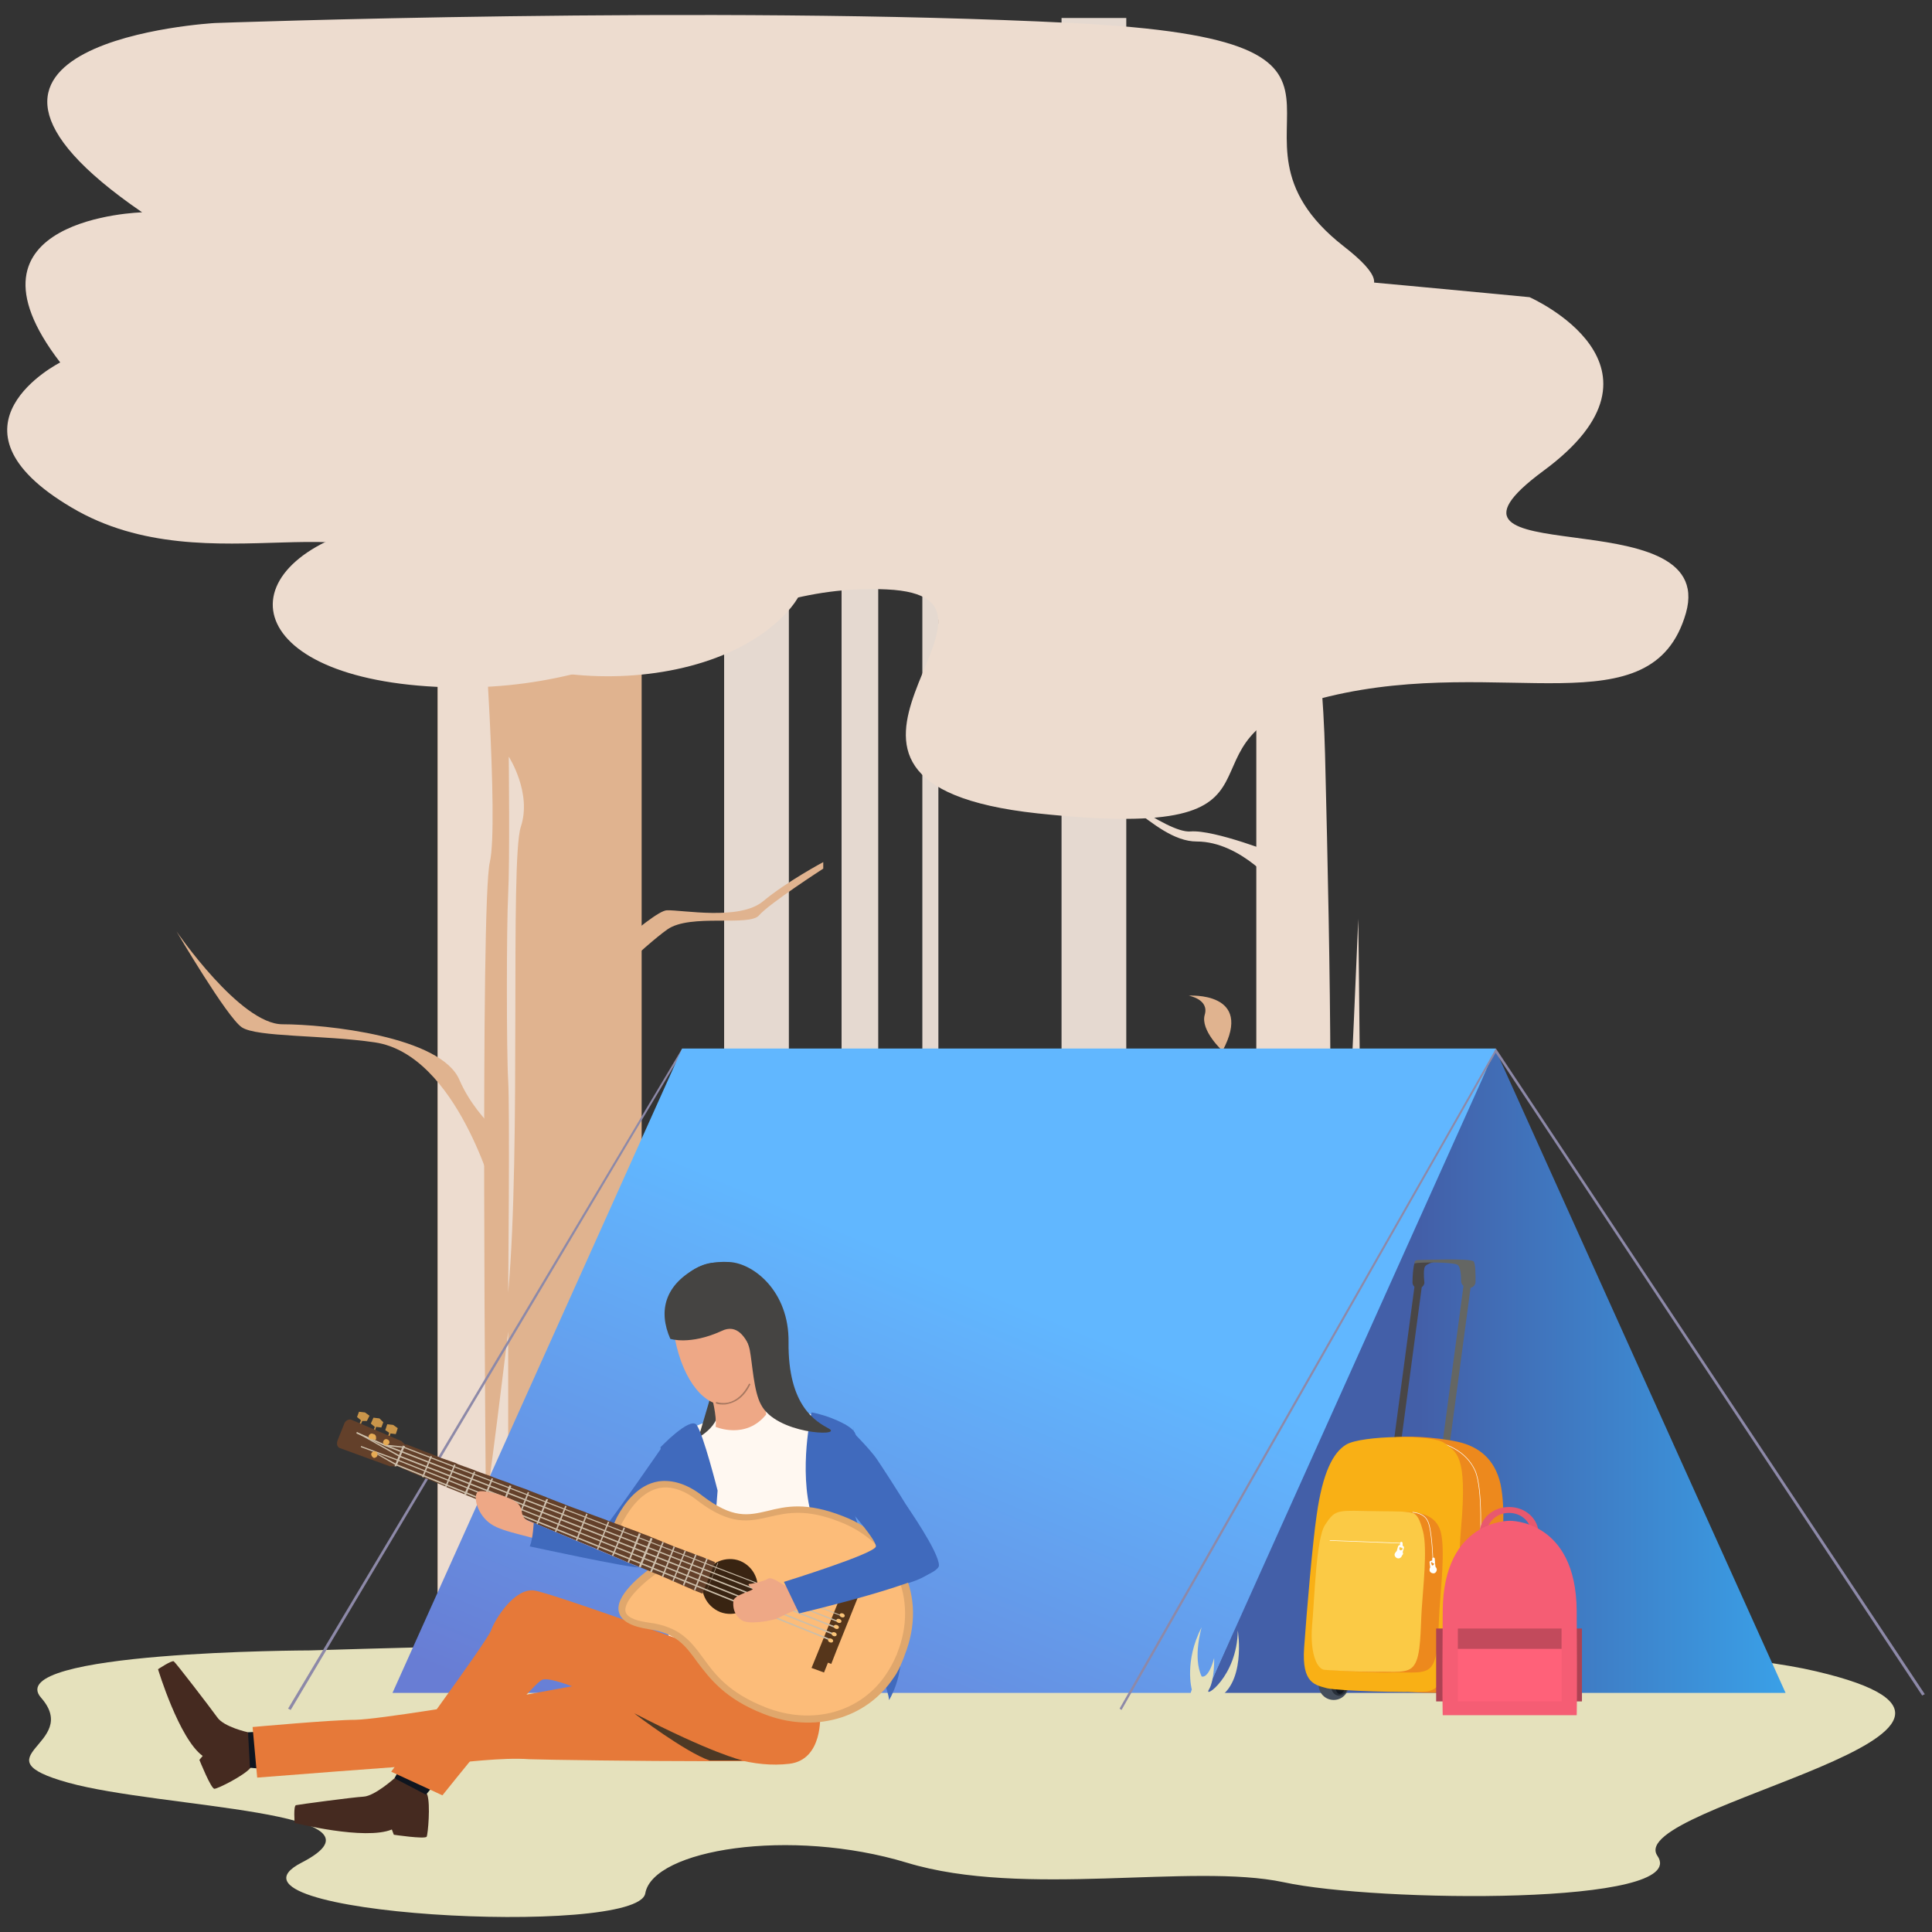 <?xml version="1.0" encoding="utf-8"?>
<!-- Generator: Adobe Illustrator 16.0.0, SVG Export Plug-In . SVG Version: 6.00 Build 0)  -->
<!DOCTYPE svg PUBLIC "-//W3C//DTD SVG 1.1//EN" "http://www.w3.org/Graphics/SVG/1.1/DTD/svg11.dtd">
<svg version="1.1" id="Layer_1" xmlns="http://www.w3.org/2000/svg" xmlns:xlink="http://www.w3.org/1999/xlink" x="0px" y="0px"
	 width="500px" height="500px" viewBox="0 0 500 500" enable-background="new 0 0 500 500" xml:space="preserve">
<rect x="0" y="0" width="500" height="500" fill="#333333" stroke="none"/>
<g>
	<g>
		<g>
			<rect x="113.28" y="9.077" fill="#E0B38F" width="52.778" height="457.691"/>
			<path fill="#EDDCCF" d="M113.28,172.166v294.6h18.235V344.612c0,0-5.78,47.822-5.78,43.535c0-4.289-1.482-154.774,1.037-165.041
				c2.373-10.266-1.928-68.225-1.928-68.225L113.28,172.166z"/>
			<rect x="187.405" y="4.658" fill="#E5D9D0" width="16.753" height="457.689"/>
			<rect x="274.727" y="4.658" fill="#E5D9D0" width="16.752" height="457.689"/>
			<rect x="217.797" y="8.945" fill="#E5D9D0" width="9.489" height="457.692"/>
			<rect x="238.702" y="8.945" fill="#E5D9D0" width="4.151" height="457.692"/>
			<path fill="#EDDCCF" d="M325.131,96.923c0,0,16.307,39.896,17.789,98.245c1.48,58.349,2.223,111.367,0,140.347
				c-2.227,28.981,0,51.201,0,51.201l5.781,75.633h-23.57V96.923z"/>
			<path fill="#EDDCCF" d="M351.52,237.791c0,0-2.076,49.772-2.817,59.908c-0.742,10.138-2.668,52.892-2.668,61.34
				c0,8.445,2.668,48.601,2.668,48.601s1.632-54.972,2.817-61.338C352.854,339.937,351.52,237.791,351.52,237.791z"/>
			<path fill="#E0B38F" d="M388.137,266.121"/>
			<path fill="#EDDCCF" d="M330.615,229.605c0,0-9.34-11.825-20.904-11.825c-11.563,0-22.236-18.324-32.168-14.295
				c-9.934,3.898-14.974,6.238-14.974,6.238s15.27-10.136,18.68-9.098c3.41,1.04,20.606,15.075,26.833,14.555
				c6.229-0.52,22.534,5.979,22.534,5.979L330.615,229.605L330.615,229.605z"/>
			<path fill="#E0B38F" d="M128.105,309.916c0,0-9.784-37.035-31.132-40.155c-13.194-1.951-30.539-1.301-34.395-3.898
				c-3.854-2.598-16.898-24.82-16.898-24.82s16.456,24.039,27.426,24.039c11.118,0,41.066,3.121,45.808,14.428
				c4.893,11.306,15.863,18.452,15.863,18.452L128.105,309.916z"/>
			<path fill="#E0B38F" d="M148.417,255.076c0,0,20.311-19.364,24.164-19.494c4.003-0.129,18.828,2.729,24.907-2.337
				c6.078-5.068,15.568-10.136,15.568-10.136v1.69c0,0-14.085,9.096-16.604,12.085c-2.521,2.988-17.791-0.519-23.723,3.639
				c-5.928,4.158-20.753,18.583-20.753,18.583L148.417,255.076z"/>
			<path fill="#EDDCCF" d="M131.516,334.478c0,0,0.445-47.563,0-54.84c-0.445-7.279-0.445-39.896,0-48.343
				c0.445-8.448,0.148-35.478,0.148-35.478s6.078,9.357,3.113,18.194C131.96,222.848,134.925,297.051,131.516,334.478z"/>
			<path fill="#E0B38F" d="M316.383,271.97c0,0-5.781-5.324-4.596-9.356c1.188-4.028-4.148-4.938-4.148-4.938
				S324.686,256.505,316.383,271.97z"/>
			<path fill="#EDDCCF" d="M36.784,54.95c0,0-50.11,1.3-21.201,38.855c0,0-32.763,16.505,2.967,37.557
				c35.727,21.183,79.758-4.289,89.987,21.573c10.229,25.73,71.9,30.799,95.176,5.458c23.127-25.341-47.44-37.036-26.092-43.403
				c21.348-6.367,131.645,20.662,111.483-19.103c-20.312-39.636,97.252-2.079,58.705-32.098
				c-38.541-30.02,22.239-53.282-70.416-57.83c-92.656-4.678-221.781,0-221.781,0S-27.853,10.636,36.784,54.95z"/>
			<path fill="#EDDCCF" d="M395.846,76.912c0,0,40.471,17.804,3.56,44.963c-36.916,27.291,45.512,6.369,36.913,36.776
				c-8.747,30.41-47.291,10.787-92.359,21.572c-45.068,10.787-1.036,38.208-75.46,30.279c-74.568-8.056,2.966-56.009-38.988-57.958
				c-41.957-1.95-63.599,27.809-116.524,25.211c-52.777-2.599-55.001-33.659-13.789-42.495c0,0-62.708-17.804-11.118-38.076
				s14.676-39.375,62.413-39.375C198.377,57.808,395.846,76.912,395.846,76.912z"/>
		</g>
		<path fill="#E5E1BC" d="M80.169,427.126c0,0-80.162,0.18-69.534,12.251c10.627,12.069-16.936,15.313,7.023,21.977
			c23.959,6.665,86.65,7.206,60.349,20.718c-26.122,13.51,87.011,19.455,88.991,7.927c1.982-11.349,37.469-17.113,67.735-7.927
			c30.264,9.189,73.677,0,97.456,5.042c23.959,5.226,105.746,6.125,96.74-6.847c-8.832-12.969,107.184-32.246,41.071-47.735
			C404.068,416.859,80.169,427.126,80.169,427.126z"/>
	</g>
	<g>
		<g>
			<polygon fill="#8D89A8" points="75.232,442.532 176.709,272.044 176.539,271.365 74.553,442.193 			"/>
		</g>
		
			<linearGradient id="SVGID_1_" gradientUnits="userSpaceOnUse" x1="-10477.722" y1="132.373" x2="-10391.761" y2="132.373" gradientTransform="matrix(-1.288 0 0 -1.288 -13017.327 525.426)">
			<stop  offset="0" style="stop-color:#38ABF2"/>
			<stop  offset="1" style="stop-color:#435FA8"/>
		</linearGradient>
		<polygon fill="url(#SVGID_1_)" points="387.143,271.875 462.103,438.115 387.143,438.115 312.181,438.115 370.654,305.19 		"/>
		
			<linearGradient id="SVGID_2_" gradientUnits="userSpaceOnUse" x1="-10262.822" y1="43.665" x2="-10306.887" y2="148.085" gradientTransform="matrix(-1.288 0 0 -1.288 -13017.327 525.426)">
			<stop  offset="0" style="stop-color:#687DD4"/>
			<stop  offset="1" style="stop-color:#61B7FF"/>
		</linearGradient>
		<polygon fill="url(#SVGID_2_)" points="176.539,271.365 387.143,271.365 312.181,438.115 101.578,438.115 		"/>
		<g>
			<polygon fill="#8D89A8" points="290.254,442.532 387.312,272.044 387.143,271.365 289.744,442.193 			"/>
		</g>
		<g>
			<polygon fill="#8D89A8" points="497.459,438.795 498.138,438.453 387.143,271.365 386.802,272.044 			"/>
		</g>
	</g>
	<g>
		<g>
			<path fill="#452A20" d="M102.088,460.213c0,0-5.099,4.59-7.987,4.756c-2.891,0.169-16.83,2.039-17.51,2.21
				c-0.681,0.17-0.341,4.591-0.341,4.591s18.188,4.59,25.158,1.7l0.509,1.357c0,0,7.991,1.191,8.5,0.514
				c0.342-0.682,1.021-8.333,0.169-10.878C109.397,462.083,102.088,460.213,102.088,460.213z"/>
		</g>
		<g>
			<polygon fill="#0F151F" points="103.788,457.152 102.088,460.213 110.247,464.463 112.627,461.571 			"/>
		</g>
		<g>
			<path fill="#452A20" d="M64.185,448.313c0,0-6.29-1.359-7.99-3.909c-1.7-2.38-10.708-14.108-11.218-14.447
				c-0.513-0.342-4.079,2.037-4.079,2.037s5.438,18.02,11.558,22.438l-0.852,1.02c0,0,3.059,7.65,3.91,7.479
				c0.852,0,7.649-3.397,9.348-5.439C66.393,455.451,64.185,448.313,64.185,448.313z"/>
		</g>
		<g>
			<polygon fill="#0F151F" points="67.752,448.142 64.185,448.313 64.693,457.492 68.433,457.832 			"/>
		</g>
		<g>
			<path fill="#E67939" d="M65.373,446.953l1.188,13.088c0,0,38.758-3.059,46.066-3.402c7.479-0.508,17.338-1.867,24.305-1.357
				c4.591,0.168,29.069,0.51,46.406,0.51c3.06,0,5.949,0,8.501,0l0,0c5.436,0,9.176,0,9.516,0
				c1.188-0.171,11.898-18.698-36.207-22.608c0,0-30.426,5.778-36.036,6.629c-5.609,0.85-30.764,5.099-37.054,5.271
				C85.94,445.083,65.373,446.953,65.373,446.953z"/>
		</g>
		<g>
			<path fill="#3C6399" d="M203.906,407.519h32.466c-1.022-2.38-1.701-3.91-1.701-3.91c-0.17-0.341-0.17-0.85-0.339-1.189h-30.427
				V407.519L203.906,407.519z"/>
		</g>
		<g>
			<path fill="#FFF8F1" d="M184.869,367.232c0,0-10.88,3.74-13.089,6.629c-2.211,2.89,1.529,27.877,1.529,27.877l-0.342,24.985
				c0,0,25.667,13.089,39.267,13.938c0,0,3.737-19.208,3.737-27.705c-0.168-8.501,1.363-26.345,1.363-26.345
				s-1.363-13.601,1.358-17.85c0,0-14.957-5.099-20.226-5.271C193.197,363.153,184.869,367.232,184.869,367.232z"/>
		</g>
		<g>
			<path fill="#406ABD" d="M218.692,368.592c0,0,6.46,6.29,8.331,9.18c2.209,3.23,15.639,23.968,15.297,26.348
				c-0.338,2.379-2.378,4.249-8.499,5.949c-6.29,1.699-27.027,7.65-27.027,7.65l-3.738-8.331c0,0,21.589-5.949,23.967-7.477
				c2.379-1.53-9.688-14.111-9.688-14.111S212.405,372.164,218.692,368.592z"/>
		</g>
		<g>
			<path fill="#406ABD" d="M171.78,373.861c0,0-13.599,19.718-15.297,21.418c-1.701,1.869,10.537,5.44,10.537,5.44
				s6.291-12.579,7.99-13.431C176.539,386.438,177.219,373.521,171.78,373.861z"/>
		</g>
		<path fill="#454442" d="M183.849,361.623c5.61,5.609-3.058,10.371-3.058,10.371"/>
		<g>
			<path fill="#E67939" d="M212.236,443.724c0,0,0.852,11.729-7.99,12.748c-8.84,1.019-18.528-1.699-31.277-8.5
				c-12.746-6.797-29.744-14.449-32.634-13.258c-2.89,1.189-25.836,29.917-25.836,29.917l-13.257-6.119
				c0,0,24.816-33.657,25.833-36.546c1.021-2.89,5.951-10.879,11.049-10.369c5.1,0.509,74.452,26.006,74.452,26.006L212.236,443.724
				z"/>
		</g>
		<g>
			<path fill="#EEA886" d="M182.488,328.137c-5.099,0.511-10.2,7.14-7.818,18.358c2.21,11.216,7.989,17.679,13.258,16.996
				c5.269-0.679,6.8-5.269,9.348-11.728c2.551-6.461,2.551-17.679,0-19.721C194.388,330.008,192.008,327.117,182.488,328.137z"/>
		</g>
		<g>
			<path fill="#EEA886" d="M184.188,361.454c0,0,1.359,4.93,1.021,7.818c0,0,7.817,3.398,13.088-3.229c0,0-2.039-10.54-0.338-16.998
				C199.656,342.588,184.188,361.454,184.188,361.454z"/>
		</g>
		<g>
			<path fill="#EEA886" d="M192.177,344.456c0.339-1.532,2.55-3.909,3.91-1.532c1.358,2.383-1.529,6.462-3.061,6.462
				C191.667,349.385,191.667,346.666,192.177,344.456z"/>
		</g>
		<g>
			<path fill="#406ABD" d="M230.083,439.984c-0.17-2.553-2.722-8.839-6.124-15.98c-0.848-1.697-1.526-3.399-2.375-5.097
				c-0.683-1.362-1.19-2.722-1.874-3.911c-4.078-8.668-8.156-17.51-9.687-22.776c-3.399-12.069,0-26.687,0-26.687l0,0
				c4.079,0.682,9.518,3.058,10.877,4.757v-1.188c0,0,0,1.869,0.169,1.359c0.513,0.85,1.699,4.59,3.06,7.308
				c0,0-1.869,1.36-3.229,4.421c-0.508,1.36-1.02,2.722-1.02,4.077c0,0.686,0,1.191,0.172,1.873c0,0.17,0.169,0.341,0.169,0.681
				c1.7,5.438,3.569,11.388,3.569,11.388c0,0.512,0.167,1.02,0.167,1.702l0,0l0,0c0.171,1.187,0.683,2.547,1.19,3.907
				c0,0.171,0.169,0.342,0.169,0.511l0,0c1.02,2.379,2.212,4.93,3.4,7.478c2.04,4.25,3.91,8.5,4.25,12.066
				C233.992,433.865,230.083,439.984,230.083,439.984z"/>
		</g>
		<path fill="#406ABD" d="M170.929,374.541c0,0,7.648-7.986,9.348-5.777c1.701,2.209,5.44,16.997,5.44,16.997l-1.529,19.378
			l-5.95,13.77l-3.737-18.527L170.929,374.541z"/>
		<g>
			<g>
				<g>
					<g>
						<path fill="#FCBC79" d="M160.731,392.898c3.059-5.438,9.69-13.596,20.567-5.269c15.469,11.899,17.168-2.21,36.716,5.44
							c13.77,5.439,21.417,19.887,15.296,34.845l-0.168,0.512c-0.681,1.87-1.7,3.567-2.719,5.1
							c-7.141,10.707-20.398,13.769-32.465,9.005c-19.379-7.646-14.958-19.886-30.087-21.924c-17.168-2.383,2.55-15.13,2.55-15.13
							l-11.728-8.33C158.862,397.148,159.372,395.279,160.731,392.898z"/>
					</g>
				</g>
			</g>
		</g>
		<g>
			<g>
				<g>
					<g>
						<path fill="#E0A76C" d="M158.182,396.13c-0.17,0.508-0.34,0.682-0.34,0.682l-0.17,0.677l11.218,7.99
							c-2.889,2.041-10.029,7.652-8.668,11.901c0.679,2.208,3.228,3.568,7.648,4.247c7.138,1.021,9.52,4.249,12.578,8.5
							c3.229,4.25,7.14,9.52,17.17,13.43c12.916,5.097,26.515,1.36,33.653-9.349c1.02-1.361,1.701-2.89,2.381-4.591
							c0.169-0.34,0.169-0.51,0.34-0.851l0.168-0.509c2.889-7.309,2.889-14.958-0.339-21.591c-3.058-6.458-8.5-11.556-15.64-14.273
							c-9.517-3.742-14.785-2.552-19.546-1.361c-5.099,1.191-9.009,2.04-16.828-3.908c-3.909-3.061-7.818-4.25-11.389-3.742
							c-5.269,0.852-8.667,5.441-10.707,9.182C159.031,393.92,158.522,395.279,158.182,396.13z M164.472,400.039l-4.588-3.228
							c0-0.173,0.168-0.343,0.168-0.513c0.34-0.681,0.68-1.868,1.358-2.889c1.87-3.4,4.93-7.479,9.35-8.33
							c2.89-0.509,6.29,0.51,9.688,3.229c8.67,6.63,13.431,5.438,18.699,4.25c4.419-1.021,9.518-2.209,18.355,1.358
							c13.938,5.438,20.228,19.889,14.788,33.657l-0.169,0.511c0,0.168,0,0.168-0.169,0.34c-0.682,1.698-1.53,3.227-2.551,4.757
							c-6.629,10.029-19.208,13.429-31.274,8.669c-9.521-3.738-13.089-8.5-16.147-12.747c-3.229-4.42-6.12-8.158-14.109-9.179
							c-2.381-0.341-5.44-1.02-5.948-2.721c-0.852-2.89,5.098-8.16,9.006-10.709l1.021-0.681L164.472,400.039z"/>
					</g>
				</g>
			</g>
		</g>
		<g>
			<g>
				<g>
					<polygon fill="#56361B" points="211.896,427.064 219.033,409.388 222.263,410.748 221.244,413.298 221.923,413.638 
						216.653,426.725 216.653,426.725 215.123,430.635 214.274,430.296 213.253,432.845 210.025,431.657 					"/>
				</g>
			</g>
		</g>
		<g>
			<g>
				<g>
					<g>
						<polygon fill="#C9954A" points="92.91,368.764 93.419,367.572 93.419,367.572 92.4,366.724 92.91,365.363 94.439,365.534 
							95.63,366.384 94.95,367.743 93.76,367.743 93.249,368.933 93.249,368.933 93.249,368.933 93.079,368.764 93.079,368.764 
													"/>
					</g>
				</g>
			</g>
			<g>
				<g>
					<g>
						<polygon fill="#C9954A" points="95.969,368.423 96.65,366.894 98.009,367.063 98.18,367.063 99.198,368.082 98.688,369.441 
							97.329,369.272 96.99,370.462 96.82,370.462 96.65,370.292 96.99,369.272 						"/>
					</g>
				</g>
			</g>
			<g>
				<g>
					<g>
						<polygon fill="#C9954A" points="99.709,370.124 100.219,368.592 101.748,368.764 101.748,368.764 102.939,369.612 
							102.429,371.145 101.069,370.973 100.729,371.993 100.389,371.823 100.729,370.802 						"/>
					</g>
				</g>
			</g>
		</g>
		<g>
			<g>
				<g>
					<g>
						<g>
							<path fill="#392412" d="M182.149,407.858c1.53-3.569,5.779-5.27,9.348-3.91c3.74,1.529,5.44,5.611,4.251,9.35
								c-1.53,3.568-5.778,5.269-9.348,3.908C182.658,415.677,180.789,411.599,182.149,407.858z"/>
						</g>
					</g>
				</g>
			</g>
		</g>
		<g>
			<g>
				<g>
					<g>
						<g>
							<path fill="#63402A" d="M87.811,374.712l13.09,4.76c0.17,0,0.17,0,0.34,0h0.509h0.511h0.17c0,0,0,0,0.169,0c0,0,0,0,0.168,0
								c0,0,0,0,0.169,0l3.4,1.53l0.34,0.169l2.549,1.02l0.341,0.17l1.36,0.511l0.339,0.168l3.741,1.53l0.34,0.171l0,0l0.339,0.17
								l4.25,1.697l0.341,0.17l4.25,1.699l0.338,0.169l4.25,1.702l0.34,0.168l4.252,1.697l0.339,0.171l4.42,1.87l0.34,0.17
								l4.419,1.869l0.341,0.17l5.098,2.038l0.341,0.17l5.099,2.041l0.34,0.168l3.568,1.529l0.339,0.171l3.57,1.53l0.34,0.168
								l2.719,1.021l0.34,0.168l2.551,1.022l0.34,0.167l2.549,1.021l0.341,0.17l2.38,1.019l0.339,0.169l2.38,1.02l0.341,0.173
								l2.38,1.018l0.339,0.171l2.55,1.019l0,0l3.23-8.159l0,0l-2.551-1.019l-0.339-0.171l-2.38-0.848l-0.34-0.172l-2.379-0.85
								l-0.34-0.17l-2.381-0.85l-0.339-0.17l-2.549-1.019l-0.34-0.171l-2.551-1.021l-0.339-0.168l-2.721-1.021l-0.341-0.17
								l-3.74-1.361l-0.339-0.168l-3.74-1.36l-0.339-0.168l-5.1-1.869l-0.341-0.171l-5.097-1.87l-0.342-0.169l-4.418-1.701
								l-0.341-0.169l-4.42-1.698l-0.338-0.172l-4.25-1.527l-0.339-0.171l-4.25-1.53l-0.342-0.168l-4.25-1.53l-0.339-0.17
								l-4.251-1.528l-0.338-0.17l0,0l-0.341-0.169l-3.909-1.361l-0.34-0.17l-1.36-0.508l-0.338-0.172l-2.722-1.017l-0.338-0.171
								l-3.569-1.36c0,0,0,0-0.17,0c0,0,0,0-0.17,0c0,0,0,0-0.169,0l-0.17-0.171l-0.339-0.338l-0.341-0.341
								c0,0-0.171-0.172-0.341-0.172L90.871,367.4c-0.51-0.171-1.358,0.17-1.7,0.85l-1.699,4.249
								C86.96,373.691,87.3,374.373,87.811,374.712z"/>
						</g>
					</g>
				</g>
			</g>
		</g>
		<g>
			<g>
				<g>
					<g>
						<g>
							<g>
								<polygon fill="#CEBFAE" points="122.996,381.002 120.616,386.952 120.108,386.781 122.655,380.831 								"/>
							</g>
						</g>
					</g>
				</g>
			</g>
		</g>
		<g>
			<g>
				<g>
					<g>
						<g>
							<g>
								<polygon fill="#CEBFAE" points="115.177,384.742 115.517,384.912 117.896,379.133 117.557,378.962 								"/>
							</g>
						</g>
					</g>
				</g>
			</g>
		</g>
		<g>
			<g>
				<g>
					<g>
						<g>
							<g>
								<polygon fill="#CEBFAE" points="109.227,382.191 109.569,382.361 111.778,376.922 111.438,376.753 								"/>
							</g>
						</g>
					</g>
				</g>
			</g>
		</g>
		<g>
			<g>
				<g>
					<g>
						<g>
							<g>
								<path fill="#CEBFAE" d="M102.088,379.472h0.171c0,0,0,0,0.168,0c0,0,0,0,0.171,0l2.208-5.27c0,0,0,0-0.168,0
									c0,0,0,0-0.169,0l-0.169-0.169L102.088,379.472z"/>
							</g>
						</g>
					</g>
				</g>
			</g>
		</g>
		<g>
			<g>
				<g>
					<g>
						<g>
							<g>
								<polygon fill="#CEBFAE" points="127.586,382.7 125.206,388.82 124.696,388.649 127.245,382.531 								"/>
							</g>
						</g>
					</g>
				</g>
			</g>
		</g>
		<g>
			<g>
				<g>
					<g>
						<g>
							<g>
								<polygon fill="#CEBFAE" points="132.345,384.571 129.796,390.86 129.455,390.689 131.835,384.4 								"/>
							</g>
						</g>
					</g>
				</g>
			</g>
		</g>
		<g>
			<g>
				<g>
					<g>
						<g>
							<g>
								<polygon fill="#CEBFAE" points="136.934,386.27 134.386,392.729 134.045,392.561 136.596,386.101 								"/>
							</g>
						</g>
					</g>
				</g>
			</g>
		</g>
		<g>
			<g>
				<g>
					<g>
						<g>
							<g>
								<polygon fill="#CEBFAE" points="141.862,387.971 139.144,394.6 138.803,394.431 141.354,387.971 								"/>
							</g>
						</g>
					</g>
				</g>
			</g>
		</g>
		<g>
			<g>
				<g>
					<g>
						<g>
							<g>
								<polygon fill="#CEBFAE" points="146.624,389.841 143.903,396.639 143.563,396.469 146.282,389.67 								"/>
							</g>
						</g>
					</g>
				</g>
			</g>
		</g>
		<g>
			<g>
				<g>
					<g>
						<g>
							<g>
								<polygon fill="#CEBFAE" points="152.062,391.878 149.343,398.849 149.003,398.68 151.722,391.71 								"/>
							</g>
						</g>
					</g>
				</g>
			</g>
		</g>
		<g>
			<g>
				<g>
					<g>
						<g>
							<g>
								<polygon fill="#CEBFAE" points="157.672,393.92 154.782,401.06 154.442,401.06 157.333,393.749 								"/>
							</g>
						</g>
					</g>
				</g>
			</g>
		</g>
		<g>
			<g>
				<g>
					<g>
						<g>
							<g>
								<polygon fill="#CEBFAE" points="161.751,395.45 158.692,402.759 158.352,402.589 161.41,395.279 								"/>
							</g>
						</g>
					</g>
				</g>
			</g>
		</g>
		<g>
			<g>
				<g>
					<g>
						<g>
							<g>
								<polygon fill="#CEBFAE" points="165.32,396.812 165.831,396.979 162.771,404.457 162.431,404.288 								"/>
							</g>
						</g>
					</g>
				</g>
			</g>
		</g>
		<g>
			<g>
				<g>
					<g>
						<g>
							<g>
								<polygon fill="#CEBFAE" points="168.891,398.17 165.831,405.648 165.32,405.478 168.381,397.999 								"/>
							</g>
						</g>
					</g>
				</g>
			</g>
		</g>
		<g>
			<g>
				<g>
					<g>
						<g>
							<g>
								<polygon fill="#CEBFAE" points="171.78,399.188 168.721,406.838 168.21,406.838 171.439,399.019 								"/>
							</g>
						</g>
					</g>
				</g>
			</g>
		</g>
		<g>
			<g>
				<g>
					<g>
						<g>
							<g>
								<polygon fill="#CEBFAE" points="174.67,400.38 171.609,408.198 171.271,408.028 174.33,400.208 								"/>
							</g>
						</g>
					</g>
				</g>
			</g>
		</g>
		<g>
			<g>
				<g>
					<g>
						<g>
							<g>
								
									<rect x="171.501" y="405.192" transform="matrix(-0.375 0.927 -0.927 -0.375 617.434 394.369)" fill="#CEBFAE" width="8.499" height="0.339"/>
							</g>
						</g>
					</g>
				</g>
			</g>
		</g>
		<g>
			<g>
				<g>
					<g>
						<g>
							<g>
								<polygon fill="#CEBFAE" points="179.94,402.248 180.278,402.419 177.048,410.407 176.709,410.238 								"/>
							</g>
						</g>
					</g>
				</g>
			</g>
		</g>
		<g>
			<g>
				<g>
					<g>
						<g>
							<g>
								<polygon fill="#CEBFAE" points="183.17,403.437 179.94,411.599 179.598,411.428 182.828,403.269 								"/>
							</g>
						</g>
					</g>
				</g>
			</g>
		</g>
		<g>
			<g>
				<g>
					<g>
						<g>
							<g>
								<polygon fill="#CEBFAE" points="185.887,404.457 182.488,412.617 182.488,412.617 185.718,404.457 								"/>
							</g>
						</g>
					</g>
				</g>
			</g>
		</g>
		<g>
			<g>
				<g>
					<g>
						<g>
							<g>
								<polygon fill="#CCBEA9" points="99.54,374.202 92.229,370.973 92.4,370.632 99.709,373.861 104.469,374.373 
									217.843,418.058 217.672,418.227 104.469,374.712 								"/>
							</g>
						</g>
					</g>
				</g>
			</g>
			<g>
				<g>
					<g>
						<g>
							<g>
								<polygon fill="#CCBEA9" points="99.54,374.202 99.709,373.861 104.129,375.563 217.163,419.586 217.163,419.927 
									103.958,375.9 								"/>
							</g>
						</g>
					</g>
				</g>
			</g>
			<g>
				<g>
					<g>
						<g>
							<g>
								<polygon fill="#CCBEA9" points="92.229,370.802 92.4,370.632 103.618,376.753 216.653,421.118 216.482,421.455 
									103.448,377.091 								"/>
							</g>
						</g>
					</g>
				</g>
			</g>
			<g>
				<g>
					<g>
						<g>
							<g>
								<polygon fill="#CCBEA9" points="93.419,374.541 93.419,374.202 103.11,377.771 215.974,422.815 215.805,423.154 
									103.11,378.111 								"/>
							</g>
						</g>
					</g>
				</g>
			</g>
			<g>
				<g>
					<g>
						<g>
							<g>
								<polygon fill="#CCBEA9" points="96.99,376.071 97.16,375.9 102.768,378.962 215.293,424.348 215.123,424.687 102.6,379.302 
																	"/>
							</g>
						</g>
					</g>
				</g>
			</g>
		</g>
		<g>
			<g>
				<g>
					<g>
						<path fill="#E6AA54" d="M96.14,376.071c0.168-0.339,0.68-0.679,1.188-0.339l0,0c0,0,0.171,0,0.171,0.167
							c0,0,0.169,0,0.169,0.171l0,0v0.169c0,0.17,0,0.17,0,0.343l0,0v0.169c-0.169,0.34-0.681,0.681-1.019,0.51l0,0
							C96.14,376.922,95.969,376.413,96.14,376.071z"/>
					</g>
				</g>
			</g>
			<g>
				<g>
					<g>
						<path fill="#E6AA54" d="M95.969,372.501L95.969,372.501L95.969,372.501c-0.511-0.167-0.681-0.678-0.511-1.018
							c0.171-0.339,0.681-0.682,1.19-0.339l0,0l0,0l0,0c0,0,0,0,0.168,0c0.341,0.167,0.51,0.508,0.51,0.85l0,0c0,0,0,0,0,0.17l0,0
							l0,0c0,0,0,0,0,0.169c0,0,0,0,0,0.168c0,0,0,0-0.168,0.169C96.65,372.501,96.308,372.501,95.969,372.501L95.969,372.501z"/>
					</g>
				</g>
			</g>
			<g>
				<g>
					<g>
						<path fill="#E6AA54" d="M100.219,372.501L100.219,372.501c0.51,0.17,0.68,0.682,0.51,1.021
							c-0.171,0.341-0.68,0.681-1.019,0.511l0,0c-0.512-0.17-0.681-0.681-0.512-1.021
							C99.367,372.501,99.879,372.333,100.219,372.501z"/>
					</g>
				</g>
			</g>
		</g>
		<g>
			<g>
				<g>
					<g>
						<g>
							
								<ellipse transform="matrix(0.931 0.365 -0.365 0.931 167.842 -50.652)" fill="#FAC478" cx="217.733" cy="418.077" rx="0.68" ry="0.511"/>
						</g>
					</g>
				</g>
			</g>
		</g>
		<g>
			<g>
				<g>
					<g>
						<g>
							
								<ellipse transform="matrix(0.93 0.366 -0.366 0.93 168.792 -50.357)" fill="#FAC478" cx="217.135" cy="419.747" rx="0.681" ry="0.51"/>
						</g>
					</g>
				</g>
			</g>
		</g>
		<g>
			<g>
				<g>
					<g>
						<g>
							
								<ellipse transform="matrix(0.93 0.366 -0.366 0.93 169.375 -49.992)" fill="#FAC478" cx="216.421" cy="421.319" rx="0.68" ry="0.51"/>
						</g>
					</g>
				</g>
			</g>
		</g>
		<g>
			<g>
				<g>
					<g>
						<g>
							<path fill="#FAC478" d="M215.69,423.406c-0.346-0.137-0.548-0.461-0.445-0.723c0.104-0.263,0.47-0.361,0.821-0.226
								c0.348,0.138,0.548,0.461,0.447,0.724C216.408,423.443,216.042,423.545,215.69,423.406z"/>
						</g>
					</g>
				</g>
			</g>
		</g>
		<g>
			<g>
				<g>
					<g>
						<g>
							
								<ellipse transform="matrix(0.93 0.368 -0.368 0.93 171.071 -49.366)" fill="#FAC478" cx="215.145" cy="424.463" rx="0.68" ry="0.509"/>
						</g>
					</g>
				</g>
			</g>
		</g>
		<g>
			<g>
				<g>
					<path fill="#EEA886" d="M206.795,411.087c0,0-1.698,0.341-3.228-0.509c-1.36-0.681-3.74-2.552-4.758-2.042
						c-1.02,0.683-4.08,1.363-4.76,1.363c-0.68,0-0.169,0.68,0.681,1.188c0.851,0.511-4.758,1.529-4.93,3.229
						c-0.169,1.697,0.171,3.567,2.042,4.929c1.869,1.359,7.818,0.17,9.176-0.338c1.361-0.685,7.48-3.743,9.86-3.57
						C213.423,415.509,206.795,411.087,206.795,411.087z"/>
				</g>
			</g>
		</g>
		<g>
			<path fill="#406ABD" d="M202.887,409.388c0,0,23.626-7.31,23.795-9.18c0.169-1.869-9.347-12.407-9.347-12.407l17.166,1.698
				c0,0,8.5,12.07,8.5,15.641c0,3.907-36.206,12.406-36.206,12.406L202.887,409.388z"/>
		</g>
		<g>
			<g>
				<path fill="#A77860" d="M187.077,363.492c0.341,0,0.85,0,1.36-0.17c1.701-0.34,4.08-1.528,5.779-5.096l-0.338-0.169
					c-1.361,2.719-3.229,4.418-5.441,4.926c-1.7,0.341-3.059-0.168-3.059-0.168l-0.169,0.341
					C185.378,363.322,186.06,363.492,187.077,363.492z"/>
			</g>
		</g>
		<g>
			<g>
				<g>
					<path fill="#EEA886" d="M165.491,405.648c0,0-10.371-1.529-19.21-4.929c-8.838-3.399-15.637-3.908-19.208-6.289
						c-3.568-2.383-4.757-7.31-3.399-8.331c1.189-0.851,9.009,1.359,10.539,3.229c1.529,1.872,0,3.23,2.887,4.42
						C139.994,394.77,165.491,405.648,165.491,405.648z"/>
				</g>
			</g>
		</g>
		<g>
			<g>
				<path fill="#406ABD" d="M138.124,394.089c0,0-0.169,4.08-1.018,6.119c0,0,25.836,5.61,28.387,5.44L138.124,394.089z"/>
			</g>
		</g>
		<path fill="#4D3925" d="M164.133,443.384c0.339,0.34,13.427,10.198,19.546,12.237c3.059,0,5.949,0,8.5,0
			C191.667,455.451,184.188,453.751,164.133,443.384z"/>
	</g>
	<path fill="#E5E1BC" d="M308.44,437.264c0,0-2.037-7.307,2.553-16.145c0,0-2.381,7.818,0,12.747c0,0,1.697,0.849,3.227-4.76
		c0,0,0.17,5.61-1.357,8.158c-1.53,2.552,7.309-3.229,7.478-15.297c0,0,2.381,14.448-6.12,18.018
		C305.552,443.553,308.44,437.264,308.44,437.264z"/>
	<g>
		<path fill="#454442" d="M173.48,346.496c0,0,5.097,1.697,13.257-2.04c7.991-3.909,9.35,13.939,11.05,14.618
			c1.699,0.678,4.756-18.867,1.019-23.797c-3.741-4.928-10.538-11.219-18.187-7.309C172.12,332.389,170.252,339.187,173.48,346.496z
			"/>
	</g>
	<g>
		<path fill="#454442" d="M177.219,330.518c0,0,3.229-4.419,11.56-3.908c6.288,0.341,15.468,7.648,15.297,20.737
			c-0.169,16.656,7.139,20.566,10.538,22.437c3.398,2.04-13.768,1.361-17.677-6.291c-1.872-3.398-2.21-10.535-2.891-14.108
			c-0.679-3.567-6.799-17.168-12.578-15.298C175.691,335.958,177.219,330.518,177.219,330.518z"/>
	</g>
	<g>
		<path fill="#494646" d="M366.064,326.948c-0.341,1.02-0.512,3.4-0.512,4.929c0,0.851,0.681,1.529,1.529,1.529l0,0
			c0.853,0,1.701-0.851,1.53-1.699c-0.17-1.529-0.17-3.399,0.171-3.91c0.507-0.85,2.889-1.358,2.889-1.358s-2.212,0.17-3.567,0
			C366.916,326.608,366.064,326.948,366.064,326.948z"/>
		<path fill="#646663" d="M366.064,326.948c1.529-0.34,9.688-0.34,11.049,0.34c0.851,0.341,1.02,2.721,1.02,4.249
			c0,0.681,0.509,1.36,1.189,1.531l0.509,0.168c1.021,0.341,2.041-0.509,2.041-1.529c0-1.869,0-4.757-0.512-5.269
			c-0.851-0.852-13.427-0.341-14.277-0.341C365.896,326.098,366.064,326.948,366.064,326.948z"/>
		<g>
			<path fill="#494646" d="M358.586,396.469L358.586,396.469c-0.512,0-0.852-0.51-0.852-1.019l8.499-63.743
				c0-0.511,0.511-0.851,1.02-0.851l0,0c0.514,0,0.854,0.511,0.854,1.021l-8.5,63.741
				C359.606,396.299,359.095,396.639,358.586,396.469z"/>
			<path fill="#646663" d="M371.333,395.79L371.333,395.79c-0.51,0-0.851-0.511-0.851-1.021l8.501-63.742
				c0-0.51,0.51-0.85,1.017-0.85l0,0c0.512,0,0.854,0.511,0.854,1.019l-8.498,63.744C372.355,395.45,371.842,395.79,371.333,395.79z
				"/>
			<g>
				<ellipse fill="#454E5B" cx="345.16" cy="436.04" rx="3.909" ry="3.909"/>
				
					<ellipse transform="matrix(0.994 0.112 -0.112 0.994 51.14 -36.133)" fill="#282F39" cx="346.455" cy="436.084" rx="2.21" ry="2.719"/>
				
					<ellipse transform="matrix(0.994 0.113 -0.113 0.994 51.349 -36.301)" fill="#121821" cx="346.917" cy="436.261" rx="1.188" ry="1.869"/>
			</g>
			<path fill="#ED891D" d="M385.782,432.675c1.021-2.04,2.211-13.43,2.552-23.797c0.51-10.368,1.359-18.188,0-24.818
				c-1.53-6.627-5.779-9.688-10.879-10.878c-5.098-1.188-16.318-2.21-19.887-0.341c-3.569,1.87-11.559,39.605-12.408,47.085
				c-0.681,7.309,7.648,15.128,14.278,16.998c6.461,1.87,18.017,1.019,20.396,0.851
				C382.381,437.773,384.933,434.546,385.782,432.675z"/>
			<path fill="#FFFFFC" d="M383.914,401.909l-0.512-1.189c-0.169-0.17-0.339-0.17-0.508-0.17l-0.683,0.339
				c-0.171,0.171-0.171,0.34-0.171,0.511l0.512,1.189c0,0.17,0,0.511,0,0.68c0.171,0.511,0.85,0.681,1.189,0.341l0,0
				c0.508-0.341,0.68-0.85,0.341-1.359C384.422,402.248,384.252,402.078,383.914,401.909z M382.724,401.227
				c0.17-0.167,0.509,0,0.509,0.172c0.17,0.17,0,0.511-0.171,0.511c-0.167,0.168-0.338,0-0.509,0l0,0
				C382.553,401.568,382.553,401.399,382.724,401.227z"/>
			<path fill="none" stroke="#FFFFFC" stroke-width="0.141" stroke-miterlimit="10" d="M383.062,399.869
				c0,0,0.851-14.619-1.359-19.379c-2.21-4.757-7.309-7.649-15.13-8.157"/>
			<path fill="#F9B015" d="M348.387,373.861c-3.399,2.038-6.12,7.31-7.65,18.358c-1.019,6.798-2.55,24.646-3.227,34.167
				c-0.682,9.52,3.057,9.687,5.947,10.536c3.061,0.681,20.398,1.19,25.497,0.851c4.93-0.341,6.462-7.311,7.31-13.427
				c1.361-9.351,1.188-21.76,1.871-29.069c1.697-19.208-1.362-19.379-4.251-21.757C370.994,371.145,352.297,371.482,348.387,373.861
				z"/>
			<path fill="#FFFFFC" d="M382.894,401.399L382.894,401.399c-0.17,0-0.342-0.171-0.342-0.511l0.172-1.186
				c0-0.171,0.169-0.514,0.508-0.514l0,0c0.168,0,0.341,0.169,0.341,0.514l-0.17,1.186
				C383.232,401.227,383.062,401.399,382.894,401.399z"/>
			<g>
				<ellipse fill="#454E5B" cx="377.455" cy="437.246" rx="3.908" ry="3.908"/>
				
					<ellipse transform="matrix(0.994 0.113 -0.113 0.994 51.797 -39.971)" fill="#282F39" cx="378.79" cy="437.313" rx="2.21" ry="2.72"/>
				
					<ellipse transform="matrix(0.994 0.113 -0.113 0.994 51.822 -40.031)" fill="#121821" cx="379.17" cy="437.298" rx="1.189" ry="1.869"/>
			</g>
			<g>
				<path fill="#ED891D" d="M365.556,391.37c1.527,0.169,6.118,0.508,7.308,5.099c1.189,4.59,0,14.788-0.339,20.229
					c-0.342,5.438-0.169,11.729-1.87,14.275c-1.529,2.554-5.44,1.701-10.199,1.871c-4.76,0.169-14.788-0.51-16.829-0.68
					c-2.04,0-3.909-4.082-3.398-11.218c0.683-7.14,1.019-22.778,3.398-26.347c2.379-3.57,5.271-3.741,12.067-3.398
					C362.495,391.539,363.345,391.201,365.556,391.37z"/>
				<path fill="#FBCA45" d="M364.536,391.37c1.526,0.169,2.547,0.34,3.737,4.929c1.188,4.589,0,14.788-0.339,20.228
					c-0.341,5.44-0.168,11.729-1.871,14.28c-1.527,2.547-5.438,1.697-10.2,1.868c-4.756,0-10.876-0.341-12.918-0.51
					c-2.042,0-3.911-4.081-3.399-11.218c0.682-7.14,1.019-22.777,3.399-26.347c2.38-3.57,2.889-3.74,9.859-3.57
					C359.775,391.201,362.156,391.029,364.536,391.37z"/>
				<path fill="#FFFFFC" d="M371.504,405.478l-0.172-1.358c0-0.171-0.169-0.341-0.339-0.341l-0.681,0.169
					c-0.169,0-0.341,0.171-0.341,0.341l0.17,1.36c-0.17,0.169-0.17,0.511-0.17,0.681c0,0.509,0.51,0.85,1.021,0.85l0,0
					c0.51,0,0.85-0.513,0.85-1.019C371.842,405.989,371.673,405.648,371.504,405.478z M370.654,404.288
					c0.169,0,0.34,0.168,0.511,0.34c0,0.168-0.171,0.342-0.342,0.511c-0.169,0-0.339,0-0.339-0.343v-0.168
					C370.146,404.628,370.314,404.288,370.654,404.288z"/>
				<path fill="none" stroke="#FFFFFC" stroke-width="0.141" stroke-miterlimit="10" d="M370.823,403.437
					c0,0-0.168-5.269-0.849-8.328c-0.341-1.361-0.85-3.4-4.421-3.74"/>
				<path fill="#FFFFFC" d="M370.994,404.628L370.994,404.628c-0.171,0-0.34-0.171-0.34-0.34v-0.852c0-0.169,0.169-0.34,0.34-0.34
					l0,0c0.171,0,0.34,0.17,0.34,0.34v0.852C371.333,404.457,371.163,404.628,370.994,404.628z"/>
			</g>
			
				<line fill="none" stroke="#FFFFFC" stroke-width="0.141" stroke-miterlimit="10" x1="344.139" y1="398.68" x2="362.325" y2="399.358"/>
			<path fill="#FFFFFC" d="M363.003,401.739l0.342-1.189c0-0.169,0-0.342-0.342-0.51l-0.678-0.17c-0.169,0-0.342,0-0.509,0.339
				l-0.343,1.189c-0.169,0.171-0.341,0.342-0.511,0.682c-0.168,0.51,0.17,1.02,0.681,1.189l0,0c0.513,0.168,1.021-0.17,1.189-0.681
				C363.176,402.248,363.176,401.909,363.003,401.739z M362.665,400.38c0.168,0,0.338,0.34,0.338,0.508
				c0,0.171-0.338,0.339-0.508,0.339s-0.339-0.167-0.339-0.339v-0.168C362.156,400.38,362.325,400.208,362.665,400.38z"/>
			<path fill="#FFFFFC" d="M362.665,400.55L362.665,400.55c-0.17,0-0.34-0.169-0.34-0.342v-0.851c0-0.17,0.169-0.34,0.34-0.34l0,0
				c0.168,0,0.338,0.169,0.338,0.34v0.851C363.003,400.38,362.834,400.55,362.665,400.55z"/>
		</g>
	</g>
	<g>
		<g>
			<path fill="#E8586E" d="M390.54,403.948c-4.249,0-7.646-3.06-7.646-6.969c0-3.908,3.397-6.969,7.646-6.969
				c4.25,0,7.65,3.061,7.65,6.969C398.02,400.889,394.621,403.948,390.54,403.948z M390.54,391.539
				c-3.227,0-5.778,2.381-5.778,5.439c0,3.061,2.552,5.438,5.778,5.438c3.23,0,5.781-2.377,5.781-5.438
				C396.321,393.92,393.771,391.539,390.54,391.539z"/>
		</g>
		<rect x="371.673" y="421.455" fill="#AD4253" width="37.736" height="18.869"/>
		<path fill="#F55D74" d="M373.375,443.895c0,0-0.173-4.251,0-27.028c0.167-23.627,17.336-23.288,17.336-23.288
			s17.169-0.341,17.337,23.288c0.17,22.777,0,27.028,0,27.028H373.375z"/>
		<rect x="377.283" y="421.455" fill="#FF6179" width="26.857" height="18.869"/>
		<rect x="377.283" y="421.455" fill="#C24A5C" width="26.857" height="5.27"/>
	</g>
</g>
</svg>

